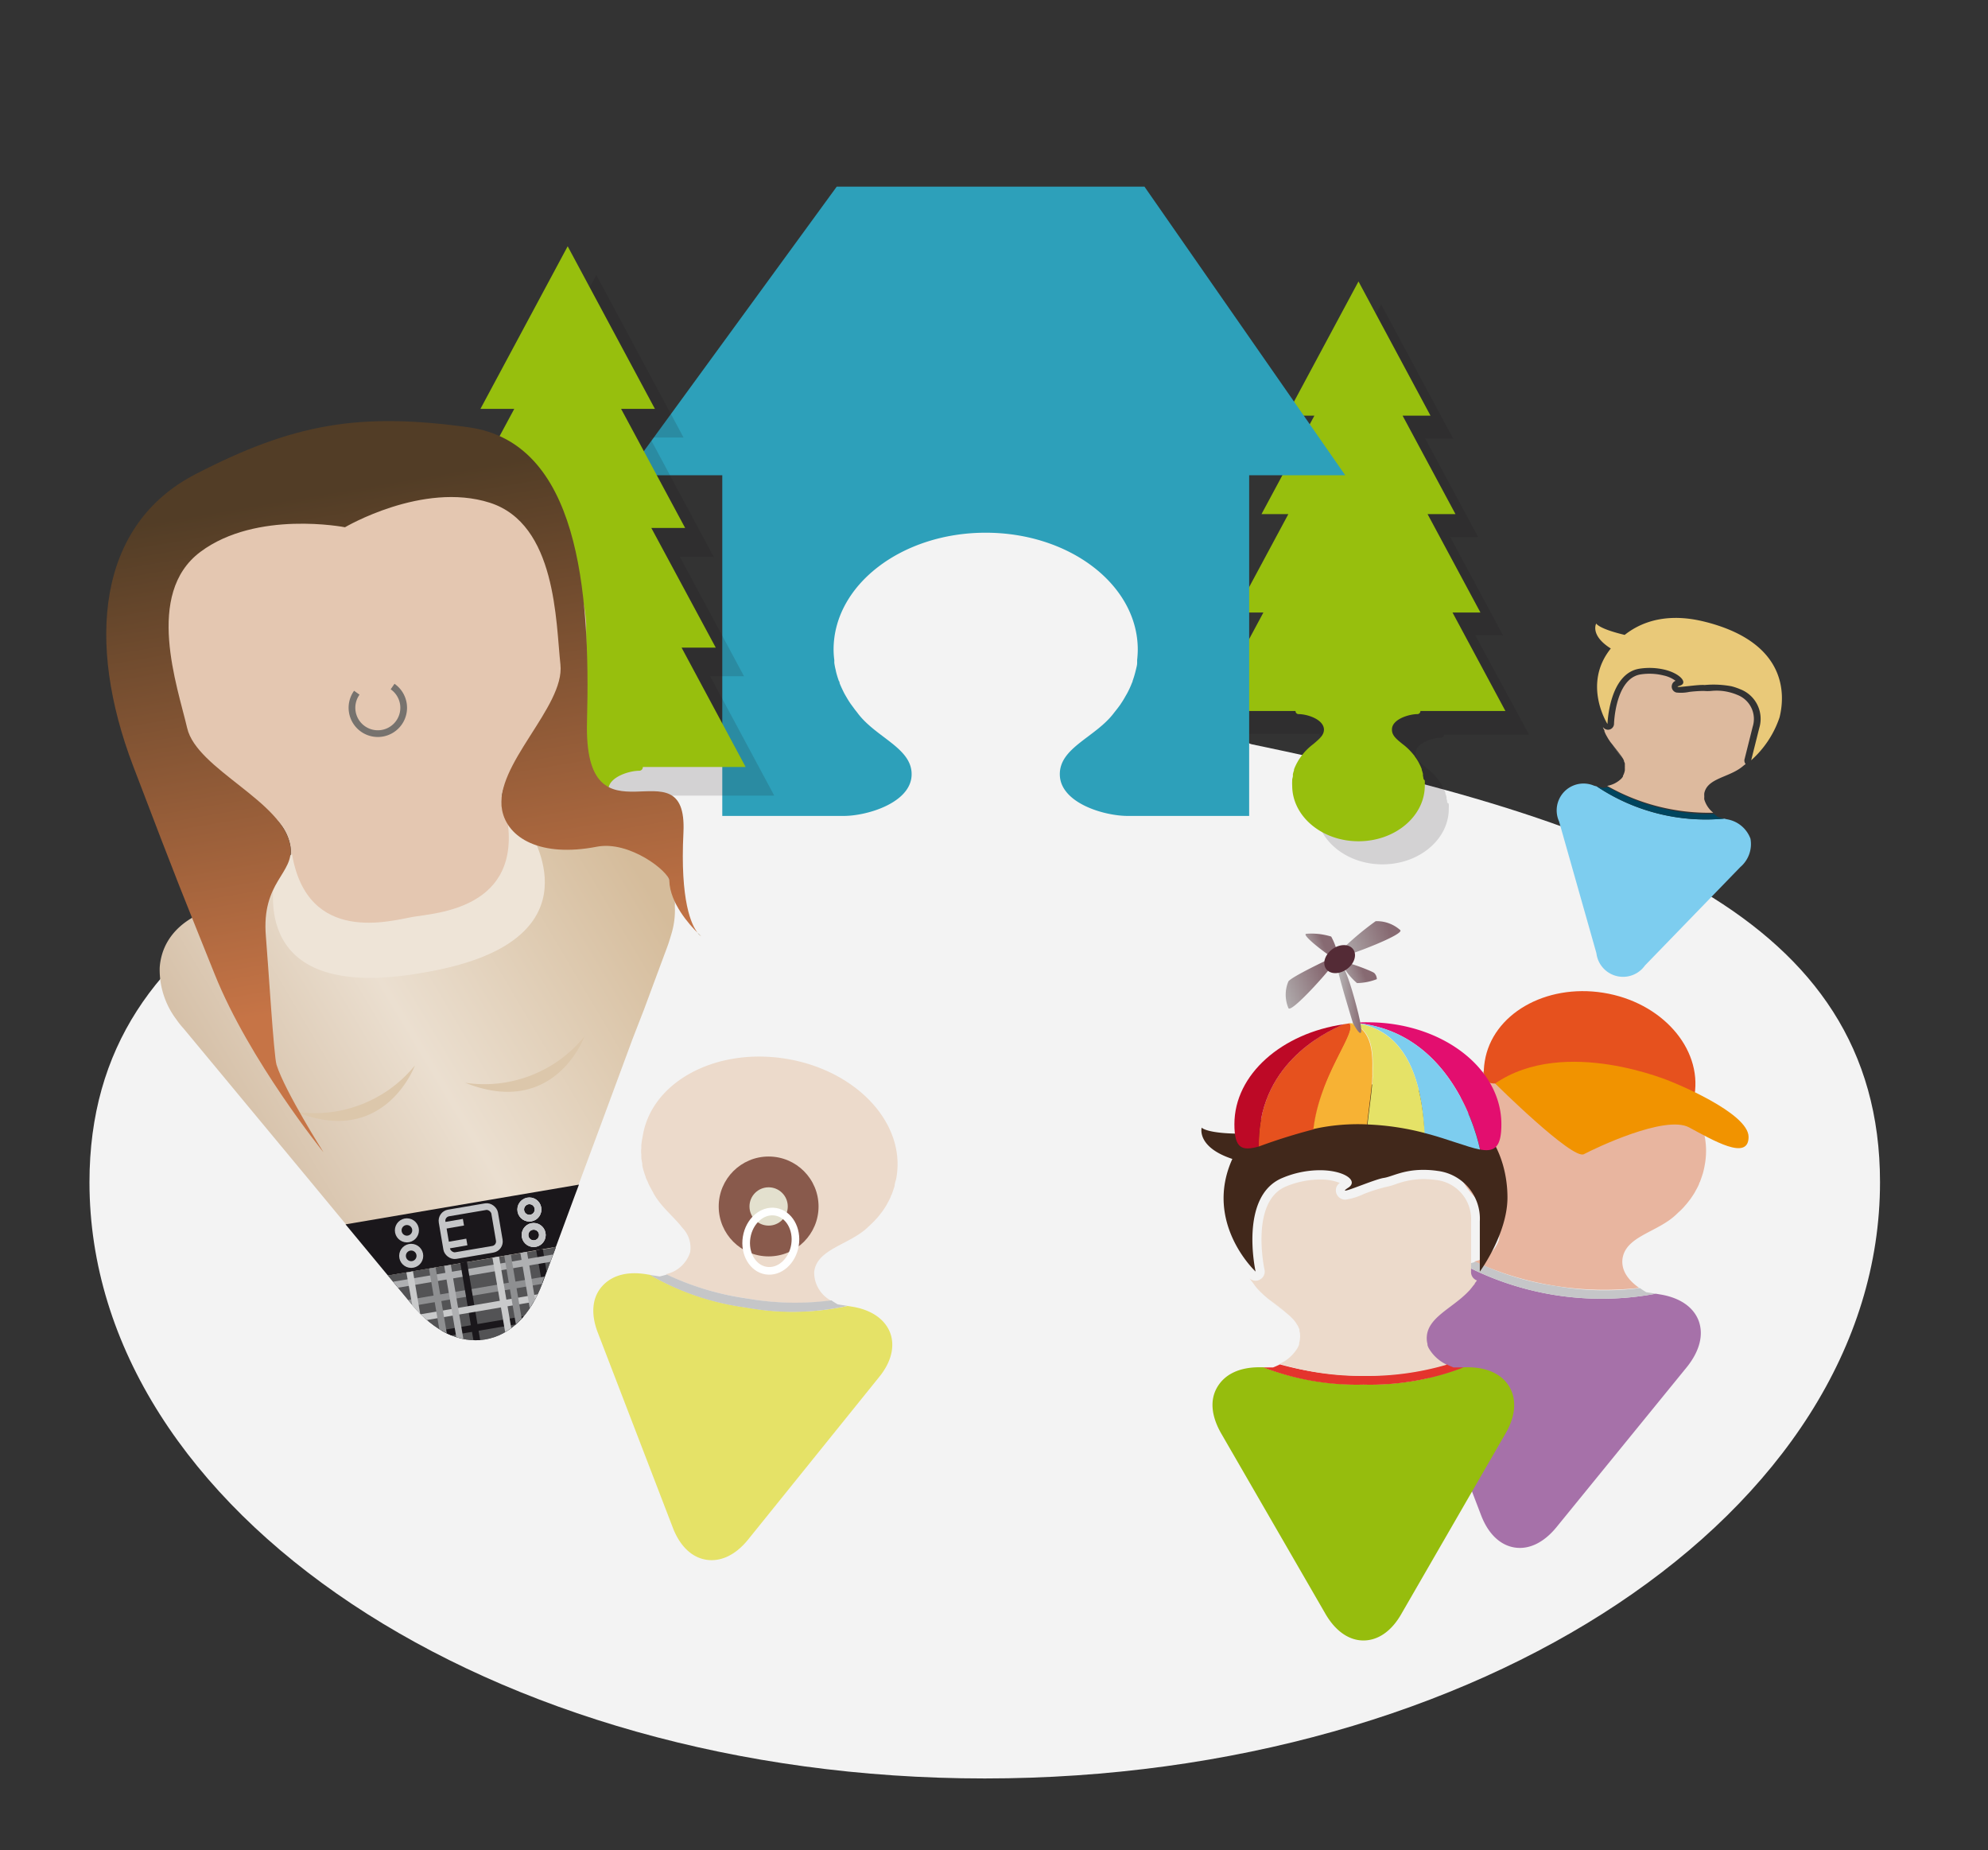 <svg xmlns="http://www.w3.org/2000/svg" xmlns:xlink="http://www.w3.org/1999/xlink" viewBox="0 0 222.2 206.74"><rect x="0" y="0" width="222.2" height="206.74" fill="#333333" stroke="none"/><defs><style>.cls-1{isolation:isolate;}.cls-2{fill:#f3f3f3;}.cls-3{opacity:0.15;mix-blend-mode:multiply;}.cls-4{fill:#1a161a;}.cls-5{fill:#97bf0d;}.cls-6{fill:#2da0ba;}.cls-7{fill:#a671a9;}.cls-8{fill:#e8b59f;}.cls-9{fill:#c5c6c8;}.cls-10{fill:#e6511e;}.cls-11{fill:#f19300;}.cls-12{fill:#ecdacb;}.cls-13{fill:#7dcdef;}.cls-14{fill:#00455e;}.cls-15{fill:#e9c979;}.cls-16{fill:#ddba9e;}.cls-17{fill:url(#Dégradé_sans_nom_6);}.cls-18{fill:url(#Dégradé_sans_nom_6-2);}.cls-19{fill:#96bd0d;}.cls-20{fill:#e4342d;}.cls-21{fill:#41281b;}.cls-22,.cls-35,.cls-39,.cls-40,.cls-48{fill:none;}.cls-23{fill:#bd0926;}.cls-24{fill:#e30e6f;}.cls-25{fill:#e5e267;}.cls-26{fill:#f7b234;}.cls-27{fill:url(#Dégradé_sans_nom_6-3);}.cls-28{fill:url(#Dégradé_sans_nom_6-4);}.cls-29{fill:url(#Dégradé_sans_nom_6-5);}.cls-30{fill:#542b36;}.cls-31{fill:#e4c7b1;}.cls-32{fill:url(#Dégradé_sans_nom_143);}.cls-33{fill:#eee4d7;}.cls-34{fill:#dcc7ab;}.cls-35{stroke:#76726e;}.cls-35,.cls-39,.cls-40,.cls-48{stroke-miterlimit:10;}.cls-35,.cls-39,.cls-40{stroke-width:0.75px;}.cls-36{fill:url(#Dégradé_sans_nom_226);}.cls-37{fill:url(#Dégradé_sans_nom_269);}.cls-38{fill:#1a171b;}.cls-39,.cls-48{stroke:#fff;}.cls-40{stroke:#c5c6c8;}.cls-41{fill:#5d5d5f;}.cls-42{fill:#535355;}.cls-43{fill:#afb0b2;}.cls-44{fill:#8e8f91;}.cls-45{fill:#c9cacb;}.cls-46{fill:#895a4c;}.cls-47{fill:#e3e0ce;}.cls-48{stroke-width:0.85px;}</style><linearGradient id="Dégradé_sans_nom_6" x1="281.67" y1="227.9" x2="284.38" y2="227.9" gradientTransform="matrix(0.93, -0.36, -0.36, -0.93, -34.4, 419.99)" gradientUnits="userSpaceOnUse"><stop offset="0" stop-color="#b8b8b8"/><stop offset="1" stop-color="#876a72"/></linearGradient><linearGradient id="Dégradé_sans_nom_6-2" x1="284.75" y1="226.96" x2="291.77" y2="226.96" xlink:href="#Dégradé_sans_nom_6"/><linearGradient id="Dégradé_sans_nom_6-3" x1="149.44" y1="95.92" x2="152.15" y2="95.92" gradientTransform="matrix(1, 0, 0, -1, 0, 207.49)" xlink:href="#Dégradé_sans_nom_6"/><linearGradient id="Dégradé_sans_nom_6-4" x1="276.96" y1="224.35" x2="283.3" y2="224.35" xlink:href="#Dégradé_sans_nom_6"/><linearGradient id="Dégradé_sans_nom_6-5" x1="284.27" y1="223.69" x2="287.38" y2="223.69" xlink:href="#Dégradé_sans_nom_6"/><linearGradient id="Dégradé_sans_nom_143" x1="80.43" y1="103.77" x2="26.75" y2="124.4" gradientTransform="translate(-21.3 15.3) rotate(-9.66)" gradientUnits="userSpaceOnUse"><stop offset="0" stop-color="#d5bc9b"/><stop offset="0.54" stop-color="#ebdfd0"/><stop offset="1" stop-color="#d1baa0"/></linearGradient><linearGradient id="Dégradé_sans_nom_226" x1="83.11" y1="104.39" x2="83.11" y2="104.7" gradientTransform="translate(-21.3 15.3) rotate(-9.66)" gradientUnits="userSpaceOnUse"><stop offset="0" stop-color="#57472e"/><stop offset="1" stop-color="#b17d4a"/></linearGradient><linearGradient id="Dégradé_sans_nom_269" x1="53.22" y1="48.86" x2="53.22" y2="105.35" gradientTransform="translate(-21.3 15.3) rotate(-9.66)" gradientUnits="userSpaceOnUse"><stop offset="0" stop-color="#523d26"/><stop offset="1" stop-color="#c67446"/></linearGradient></defs><g class="cls-1"><g id="Calque_1" data-name="Calque 1"><path class="cls-2" d="M10,132.11c0,36.8,44.8,66.63,100.06,66.63s100.07-29.83,100.07-66.63c0-29.89-29.54-40.49-70.23-48.94-2.71-.56-5.47-15.74-8.28-16.15-6.94-1-15.39-11-22.79-11S95.73,66,88.9,67c-2.77.4-5.49,15.56-8.17,16.11C39.79,91.42,10,102.1,10,132.11Z"/><g class="cls-3"><path class="cls-4" d="M161.75,89.68c0-.13,0-.26-.07-.38a1.16,1.16,0,0,0,0-.18c0-.14-.08-.28-.13-.46l0-.07a3.26,3.26,0,0,0-.2-.48l-.06-.12,0,0c-.05-.1-.1-.2-.16-.3l-.12-.19c-.06-.1-.13-.19-.2-.29a.31.31,0,0,0-.07-.09.57.57,0,0,0-.08-.13,7.38,7.38,0,0,0-1.24-1.2c-.76-.6-1.22-1-1.19-1.65.05-1.12,1.89-1.7,2.86-1.7a.34.34,0,0,0,.32-.35h9.5L164.9,71H168l-5.91-11h3.12l-5.91-11h3.12l-8.05-15-8,15h3.12l-5.91,11h3.12l-5.91,11h3.12L138,82h9.5a.34.34,0,0,0,.32.35c1,0,2.81.58,2.86,1.7,0,.64-.44,1-1.19,1.65A6.63,6.63,0,0,0,148.18,87v0a1.71,1.71,0,0,0-.11.14l-.2.29-.11.19-.19.34s-.05.09-.07.13-.14.32-.2.49l0,.1a3.31,3.31,0,0,0-.12.42,1.36,1.36,0,0,0,0,.17c0,.13,0,.26-.08.43v.12a5.27,5.27,0,0,0,0,.56c0,3.43,3.33,6.21,7.42,6.21s7.41-2.78,7.41-6.21a5.25,5.25,0,0,0,0-.56Z"/></g><path class="cls-5" d="M159.11,87.05a3.91,3.91,0,0,0-.07-.39,1.16,1.16,0,0,0,0-.18,3.56,3.56,0,0,0-.13-.45l0-.08a5,5,0,0,0-.21-.48l-.06-.12,0,0c-.05-.1-.1-.2-.16-.3l-.12-.19c-.06-.1-.13-.19-.2-.29l-.06-.09a.27.27,0,0,0-.09-.12,6.75,6.75,0,0,0-1.24-1.21c-.75-.6-1.21-1-1.19-1.64,0-1.13,1.89-1.71,2.86-1.71a.34.34,0,0,0,.32-.35h9.5l-5.91-11h3.12l-5.91-11h3.12l-5.91-11h3.12l-8.05-15-8.05,15h3.12l-5.91,11H144l-5.91,11h3.12l-5.91,11h9.5a.34.34,0,0,0,.32.35c1,0,2.81.58,2.86,1.71,0,.63-.44,1-1.19,1.64a6.63,6.63,0,0,0-1.28,1.26v0l-.11.15c-.06.09-.13.18-.19.28a2,2,0,0,0-.12.19l-.19.34-.06.13a4.25,4.25,0,0,0-.21.49l0,.1a3.31,3.31,0,0,0-.12.42,1.36,1.36,0,0,0,0,.17c0,.13-.05.26-.08.43v.12a5.25,5.25,0,0,0,0,.56c0,3.43,3.32,6.22,7.41,6.22s7.41-2.79,7.41-6.22a5.25,5.25,0,0,0,0-.56Z"/><path class="cls-6" d="M93.52,20.86,70,53.11H80.73V91.18H94.28c2.67,0,7.48-1.47,7.61-4.53s-4-4.2-6.06-7h0l0,0-.26-.33-.44-.6c-.1-.13-.18-.26-.27-.4s-.25-.41-.37-.62-.14-.25-.2-.37c-.16-.33-.32-.66-.45-1,0-.07,0-.15-.08-.23-.1-.28-.19-.56-.27-.86a3.59,3.59,0,0,1-.08-.35,7.43,7.43,0,0,1-.16-.82c0-.1,0-.21,0-.32a8.92,8.92,0,0,1-.08-1.16c0-7.21,7.6-13.06,17-13.06s17,5.85,17,13.06a11.11,11.11,0,0,1-.07,1.16c0,.11,0,.22,0,.32,0,.28-.09.55-.15.82l-.09.35c-.08.3-.17.58-.27.86,0,.08-.05.16-.08.23a9.88,9.88,0,0,1-.45,1c-.06.12-.13.24-.2.36s-.24.43-.37.63l-.26.4q-.21.3-.45.6l-.26.33,0,0h0c-2.07,2.77-6.19,3.9-6.06,7s4.94,4.53,7.61,4.53h13.55V53.11h10.74L127.92,20.86Z"/><g class="cls-3"><path class="cls-4" d="M75.56,98.17a3.55,3.55,0,0,0-.08-.47,1.6,1.6,0,0,0,0-.21c0-.17-.09-.34-.16-.55l0-.09a5.89,5.89,0,0,0-.24-.58,1.09,1.09,0,0,0-.08-.15l0-.06c-.06-.12-.13-.25-.2-.36a1.76,1.76,0,0,0-.14-.23c-.07-.12-.16-.24-.24-.36L74.23,95a.42.42,0,0,0-.11-.15,7.89,7.89,0,0,0-1.5-1.45c-.91-.74-1.47-1.23-1.44-2,.06-1.36,2.28-2.07,3.46-2.07a.4.4,0,0,0,.39-.42H86.54L79.38,75.57h3.78L76,62.23h3.78L72.62,48.89H76.4L66.65,30.72,56.9,48.89h3.78L53.52,62.23H57.3L50.14,75.57h3.78L46.76,88.91h11.5a.41.41,0,0,0,.39.42c1.18,0,3.41.71,3.46,2.07,0,.77-.52,1.26-1.43,2a7.72,7.72,0,0,0-1.56,1.52v0l-.13.18-.24.35-.14.22c-.07.12-.13.25-.23.42a.8.8,0,0,1-.08.16,5.19,5.19,0,0,0-.24.59L58,97c-.06.17-.11.34-.15.5s0,.15,0,.21-.06.32-.09.53l0,.14c0,.23,0,.45,0,.68,0,4.15,4,7.53,9,7.53s9-3.38,9-7.53c0-.23,0-.45,0-.68Z"/></g><path class="cls-5" d="M72.37,95c0-.17-.05-.33-.08-.47s0-.15-.05-.22-.1-.34-.17-.55l0-.09c-.07-.19-.16-.39-.25-.58a1.09,1.09,0,0,0-.08-.15l0-.06c-.06-.12-.12-.24-.19-.36l-.15-.23a3.64,3.64,0,0,0-.24-.35A.83.83,0,0,1,71,91.8a.49.49,0,0,0-.11-.14,7.67,7.67,0,0,0-1.5-1.46C68.51,89.47,68,89,68,88.2c.06-1.36,2.29-2.07,3.47-2.07a.4.4,0,0,0,.38-.42H83.34L76.18,72.37H80L72.8,59h3.78L69.42,45.69H73.2L63.45,27.52,53.7,45.69h3.78L50.32,59H54.1L46.94,72.37h3.78L43.56,85.71h11.5a.4.4,0,0,0,.39.42c1.18,0,3.41.71,3.47,2.07,0,.78-.53,1.27-1.44,2a7.24,7.24,0,0,0-1.55,1.53h0l-.12.18a3.64,3.64,0,0,0-.24.35l-.15.23c-.07.12-.13.24-.22.42a1.09,1.09,0,0,0-.08.15,6.14,6.14,0,0,0-.25.59l0,.13a4.13,4.13,0,0,0-.15.5c0,.07,0,.14,0,.21a4.59,4.59,0,0,0-.09.52l0,.15a5,5,0,0,0,0,.67c0,4.15,4,7.53,9,7.53s9-3.38,9-7.53a5.27,5.27,0,0,0,0-.68Z"/><path class="cls-7" d="M189.85,147.57c-.59-1.53-2.12-2.57-4.3-2.92l-.48-.08a33.12,33.12,0,0,1-22-3.52l-.45-.07c-2.18-.35-3.91.15-5,1.44s-1.18,3.11-.39,5.18l8.31,21.72c.79,2.07,2.12,3.35,3.74,3.61s3.28-.55,4.68-2.26l14.66-18C190,150.9,190.43,149.11,189.85,147.57Z"/><path class="cls-8" d="M178.21,116.92c-7.86-1.25-15,2.63-16,8.67,0,.32-.08.65-.1,1a.66.66,0,0,0,0,.28,2.76,2.76,0,0,0,0,.7l0,.31c0,.26.06.5.11.75l0,.21a7.49,7.49,0,0,0,.24.9l.12.33c0,.1.14.38.23.58l.17.36a4.25,4.25,0,0,0,.29.56l.09.17a.64.64,0,0,0,.08.14v0h0c.81,1.56,2.32,2.71,3.26,3.94a3.27,3.27,0,0,1,.85,2.7,3.65,3.65,0,0,1-2.78,2.45,35.06,35.06,0,0,0,18.44,2.95c-1.17-.83-2-1.88-1.87-3.19.3-2.59,3.9-3,6-5h0v0l.26-.25a6.33,6.33,0,0,0,.46-.44,3.58,3.58,0,0,0,.26-.29,5.94,5.94,0,0,0,.4-.48c.13-.17.15-.18.22-.28s.35-.51.5-.77l.1-.19a7.24,7.24,0,0,0,.35-.68.89.89,0,0,1,.12-.29c.08-.22.16-.44.23-.66l.09-.27a9.6,9.6,0,0,0,.22-1C191.65,124.1,186.07,118.18,178.21,116.92Z"/><path class="cls-9" d="M185.07,144.57,184,144.4c-.24-.14-.48-.3-.7-.46a31.25,31.25,0,0,1-9.36-.22,30.79,30.79,0,0,1-9-2.72c-.27.08-.54.16-.82.22l-1.05-.17a33.14,33.14,0,0,0,22,3.52Z"/><path class="cls-10" d="M189.4,122.36c-.85,5.27-3.63-.21-11.72-1.87s-12.57,3.39-11.73-1.88,6.77-8.7,13.25-7.67S190.24,117.09,189.4,122.36Z"/><path class="cls-11" d="M167.11,121.08s8.65,8.57,9.92,7.9,9.09-4.42,11.75-3,6.66,3.81,6.66,1.07-8.61-6.16-8.61-6.16S174.9,115.73,167.11,121.08Z"/><path class="cls-12" d="M181.27,84.69c-.3-.46-.71-.93-1.09-1.42C180.56,83.76,181,84.23,181.27,84.69Z"/><path class="cls-12" d="M181.65,85.45a1.3,1.3,0,0,0-.1-.25A1.3,1.3,0,0,1,181.65,85.45Z"/><path class="cls-12" d="M181.52,85.13l-.09-.18Z"/><path class="cls-12" d="M179.58,82.39l-.05-.1Z"/><path class="cls-12" d="M180.06,83.11,180,83Z"/><path class="cls-12" d="M179.81,82.76l-.08-.12Z"/><path class="cls-12" d="M181.49,86.92a.43.43,0,0,1,0-.07A.43.43,0,0,0,181.49,86.92Z"/><path class="cls-12" d="M181.73,86.24l0-.08Z"/><path class="cls-12" d="M181.72,85.71l0-.11Z"/><path class="cls-12" d="M181.77,86a.31.31,0,0,0,0-.1A.31.31,0,0,1,181.77,86Z"/><path class="cls-12" d="M181.28,84.71l.12.19Z"/><path class="cls-12" d="M181.32,87.14a1.84,1.84,0,0,0,.17-.22A1.84,1.84,0,0,1,181.32,87.14Z"/><path class="cls-12" d="M180,83l-.15-.21Z"/><path class="cls-12" d="M179.73,82.64l-.15-.25Z"/><path class="cls-12" d="M181.72,86.17a1.21,1.21,0,0,0,0-.19A1.21,1.21,0,0,1,181.72,86.17Z"/><path class="cls-12" d="M181.55,85.2l0-.07Z"/><path class="cls-12" d="M179.35,81.93a3,3,0,0,0,.18.36A3,3,0,0,1,179.35,81.93Z"/><path class="cls-12" d="M180.18,83.27l-.12-.16Z"/><path class="cls-12" d="M181.73,86.24a1.43,1.43,0,0,1-.07.28,1.56,1.56,0,0,1-.14.33,1.56,1.56,0,0,0,.14-.33A1.43,1.43,0,0,0,181.73,86.24Z"/><path class="cls-12" d="M181.7,85.6l0-.15Z"/><path class="cls-12" d="M181.74,85.87a.88.88,0,0,0,0-.16A.88.88,0,0,1,181.74,85.87Z"/><path class="cls-12" d="M181.4,84.9l0,0Z"/><path class="cls-13" d="M195.65,93.72A3.39,3.39,0,0,0,193,91.55l-.3-.07a21.89,21.89,0,0,1-14.24-3.6l-.29-.08a3,3,0,0,0-3.91,4l4.17,14.71a3,3,0,0,0,5.43,1.38l10.66-11A3.37,3.37,0,0,0,195.65,93.72Z"/><path class="cls-14" d="M192.71,91.48l-.7-.18a4.58,4.58,0,0,1-.43-.34,23,23,0,0,1-11.86-3,5.07,5.07,0,0,1-.54.09l-.7-.18a22,22,0,0,0,14.23,3.61Z"/><path class="cls-15" d="M198.9,80.17c.65-2.59.81-8.27-8.07-10.62l-.24-.06c-1.75-.44-5.66-1.17-9,1.46l-.4-.1c-2.53-.64-2.78-1.17-2.78-1.17s-.73,1.3,1.63,2.79c-3.22,4-.37,8.44-.37,8.44s.16-5.69,3.61-6.19a7.34,7.34,0,0,1,2.8.12c1.75.44,2.59,1.48,1.72,1.77-.27.09-.34.13-.27.15.25.06,2.38-.28,3-.21a10.89,10.89,0,0,1,3,.14,6.93,6.93,0,0,1,1,.34,3.54,3.54,0,0,1,2.1,4.34l-.9,3.59A11.19,11.19,0,0,0,198.9,80.17Z"/><path class="cls-12" d="M194.57,86l-.09.06Z"/><polygon class="cls-12" points="194.77 85.82 194.77 85.82 194.77 85.82 194.77 85.82 194.77 85.82"/><path class="cls-12" d="M194.79,85.8v0h0l.19-.15v0Z"/><path class="cls-12" d="M194.77,85.83h0l-.2.14Z"/><path class="cls-12" d="M194.48,86l-.09.06Z"/><path class="cls-16" d="M195,84.8l.9-3.59a2.88,2.88,0,0,0-1.7-3.55,6,6,0,0,0-.93-.31,5.85,5.85,0,0,0-2-.14,4.61,4.61,0,0,1-.83,0,14.71,14.71,0,0,0-1.63.11,4.57,4.57,0,0,1-1.43.07.68.68,0,0,1-.51-.83.66.66,0,0,1,.41-.48,3.5,3.5,0,0,0-1.35-.6,6.54,6.54,0,0,0-2.53-.12c-2.85.42-3,5.48-3,5.53a.68.68,0,0,1-.69.66.73.73,0,0,1-.54-.29h0c0,.12.11.25.16.38l0,.1h0l.05.11v0h0a2.53,2.53,0,0,0,.18.37l.05.09.15.26.08.12.14.21.11.14.12.15c.39.51.8,1,1.09,1.43h0l.12.19,0,0,.09.18,0,.07a2.6,2.6,0,0,1,.1.25.83.83,0,0,1,0,.15l0,.11a.76.76,0,0,1,0,.16v.1a1.21,1.21,0,0,1,0,.19l0,.07a2.29,2.29,0,0,1-.07.28,2.52,2.52,0,0,1-.14.33l0,.07a2,2,0,0,1-.17.23,3,3,0,0,1-1.6.82,23,23,0,0,0,11.86,3,3,3,0,0,1-1-1.48,1.26,1.26,0,0,1,0-.28.22.22,0,0,1,0-.08,1.87,1.87,0,0,1,0-.34h0c.32-1.55,2.35-1.72,3.85-2.68l.09-.06.09-.06.2-.15h0v0l.18-.15v0l.21-.16A.62.62,0,0,1,195,84.8Z"/><path class="cls-17" d="M149.55,106.79a7.26,7.26,0,0,0-.76-2.13,7.47,7.47,0,0,0-2.78-.31c-.67.07,2.5,2.45,2.82,2.56A1.12,1.12,0,0,0,149.55,106.79Z"/><path class="cls-18" d="M149.91,106.18a32,32,0,0,1,3.85-3.24,3.94,3.94,0,0,1,2.75,1c.46.5-5.74,2.83-6.14,2.82S149.91,106.18,149.91,106.18Z"/><path class="cls-19" d="M168.72,155c-.82-1.43-2.49-2.21-4.7-2.21h-.45a29,29,0,0,1-11.18,1.92,29.8,29.8,0,0,1-11.17-1.92h-.46c-2.21,0-3.84.76-4.7,2.21s-.67,3.25.43,5.18l11.64,20.14c1.1,1.91,2.61,3,4.26,3s3.16-1.05,4.26-3l11.63-20.14C169.39,158.27,169.54,156.44,168.72,155Z"/><path class="cls-20" d="M163.57,152.81h-1.1a7.77,7.77,0,0,1-.77-.34,35.1,35.1,0,0,1-18.64,0c-.25.12-.51.24-.77.34h-1.07a29,29,0,0,0,11.17,1.92A29,29,0,0,0,163.57,152.81Z"/><path class="cls-21" d="M168.49,133.82c0-4.06-1.89-12.5-15.86-12.65h-.37c-2.75,0-8.8.38-12.78,5.52h-.64c-4,0-4.53-.68-4.53-.68s-.6,2.17,3.43,3.5c-3.24,7.16,2.6,12.59,2.6,12.59s-1.89-8.45,3-10.47a10.89,10.89,0,0,1,4.18-.86c2.74,0,4.36,1.19,3.18,1.95-.36.23-.44.33-.33.33.39,0,3.4-1.29,4.3-1.42s2.12-.9,4.42-.9a10.81,10.81,0,0,1,1.61.12,5.38,5.38,0,0,1,4.7,5.63v5.62S168.49,137.89,168.49,133.82Z"/><path class="cls-12" d="M144.16,147.07c-.62-.58-1.4-1.11-2.14-1.7C142.76,146,143.54,146.49,144.16,147.07Z"/><path class="cls-12" d="M145,148a4,4,0,0,0-.23-.34A4,4,0,0,1,145,148Z"/><path class="cls-12" d="M144.68,147.61l-.2-.22Z"/><path class="cls-12" d="M140.83,144.29l-.11-.11Z"/><path class="cls-12" d="M141.79,145.19l-.21-.17Z"/><path class="cls-12" d="M141.29,144.76l-.16-.15Z"/><path class="cls-12" d="M145.31,150.26l0-.11Z"/><path class="cls-12" d="M164.25,144l-.11.13Z"/><path class="cls-12" d="M145.44,149.17a.2.2,0,0,0,0-.11A.2.2,0,0,1,145.44,149.17Z"/><path class="cls-12" d="M145.19,148.4a.47.47,0,0,0-.06-.15Z"/><path class="cls-12" d="M145.34,148.77l-.05-.14Z"/><path class="cls-12" d="M144.18,147.08l.24.24Z"/><path class="cls-12" d="M145.14,150.67c.06-.13.12-.27.17-.41C145.26,150.4,145.2,150.54,145.14,150.67Z"/><path class="cls-12" d="M164.51,143.66h0l.22-.28v0Z"/><path class="cls-12" d="M141.6,145l-.29-.26Z"/><path class="cls-12" d="M141.13,144.61c-.12-.1-.22-.21-.33-.32C140.91,144.4,141,144.51,141.13,144.61Z"/><path class="cls-12" d="M145.4,149.06a1.36,1.36,0,0,0-.06-.29Z"/><path class="cls-12" d="M139.67,142.87h0l.37.51.12.15-.12-.15Z"/><path class="cls-12" d="M164.49,143.69h0l-.24.3A2,2,0,0,0,164.49,143.69Z"/><path class="cls-12" d="M164.14,144.12l-.11.12Z"/><path class="cls-12" d="M144.77,147.7l-.08-.09Z"/><path class="cls-12" d="M140.27,143.66l-.1-.13.1.13Z"/><path class="cls-12" d="M140.29,143.69a6.12,6.12,0,0,0,.4.49C140.55,144,140.42,143.86,140.29,143.69Z"/><path class="cls-12" d="M142,145.37l-.23-.18Z"/><path class="cls-12" d="M145.44,149.17a1.62,1.62,0,0,1,0,.44,2.54,2.54,0,0,1-.09.54,2.54,2.54,0,0,0,.09-.54A1.62,1.62,0,0,0,145.44,149.17Z"/><path class="cls-12" d="M145.13,148.25,145,148Z"/><path class="cls-12" d="M145.29,148.63a.52.52,0,0,0-.1-.23A1.22,1.22,0,0,1,145.29,148.63Z"/><path class="cls-12" d="M144.42,147.32l.07.07Z"/><path class="cls-12" d="M164.42,142.1v-5.62a4.4,4.4,0,0,0-3.84-4.61,12.13,12.13,0,0,0-1.48-.11,9.16,9.16,0,0,0-3.07.56,7.25,7.25,0,0,1-1.21.34,19.24,19.24,0,0,0-2.37.76,7.11,7.11,0,0,1-2.07.64,1.05,1.05,0,0,1-1.07-1,1,1,0,0,1,.44-.87,5.8,5.8,0,0,0-2.22-.38,10,10,0,0,0-3.78.77c-4.06,1.67-2.43,9.22-2.42,9.29a1,1,0,0,1-.49,1.11,1,1,0,0,1-.5.14,1.07,1.07,0,0,1-.68-.26h0l.38.5.11.15h0l.1.14h0c.13.17.26.33.4.48l.12.12c.1.1.2.21.32.31l.16.16.29.25.21.18.23.17a25.41,25.41,0,0,1,2.14,1.7h0a2.83,2.83,0,0,1,.25.24l.07.07a2.09,2.09,0,0,1,.2.22l.07.09a1.85,1.85,0,0,1,.23.34l.14.21a.64.64,0,0,0,.06.14l.1.23,0,.15c0,.09.05.18.06.28a.24.24,0,0,1,0,.12,1.62,1.62,0,0,1,0,.44,2.35,2.35,0,0,1-.09.53.56.56,0,0,1,0,.12,2.09,2.09,0,0,1-.17.41,4.47,4.47,0,0,1-2,1.79,31,31,0,0,0,9.37,1.36,31.49,31.49,0,0,0,9.3-1.26,4.56,4.56,0,0,1-2-1.81,1.68,1.68,0,0,1-.16-.39l0-.12a2.25,2.25,0,0,1-.08-.52h0c-.1-2.39,2.83-3.4,4.68-5.37l.12-.12.11-.14a3.25,3.25,0,0,0,.23-.29h0l.23-.28v-.05l.24-.32A1,1,0,0,1,164.42,142.1Z"/><path class="cls-22" d="M150.93,114.35h0Z"/><path class="cls-22" d="M150.82,114.33h0a.07.07,0,0,1,.06,0H151A.33.33,0,0,1,150.82,114.33Z"/><path class="cls-10" d="M150.82,114.36l-.64.1c-2.43,1.05-9.63,4.67-9.48,13.66a63.08,63.08,0,0,1,6.14-1.92C147.58,120,151.84,115.29,150.82,114.36Z"/><path class="cls-23" d="M150.2,114.46c-6.91,1-12.23,5.59-12.23,11.17,0,2.77.87,3,2.73,2.49C140.55,119.13,147.75,115.51,150.2,114.46Z"/><path class="cls-24" d="M167.81,125.63c0-6.29-6.68-11.39-14.92-11.39a10,10,0,0,0-1.45.07c11.06.91,13.78,13.13,14,14.15C167.05,128.75,167.81,128.22,167.81,125.63Z"/><path class="cls-13" d="M151.44,114.31h-.07c6.71.77,7.64,8.3,7.82,12.29,2.76.72,4.82,1.6,6.23,1.86C165.22,127.44,162.5,115.22,151.44,114.31Z"/><path class="cls-10" d="M153.39,120.34c0,.64-.11,1.31-.19,2C153.29,121.65,153.35,121,153.39,120.34Z"/><path class="cls-10" d="M153.44,119.42v.77C153.43,119.93,153.43,119.67,153.44,119.42Z"/><path class="cls-25" d="M151.37,114.32h-.44c2.07.5,2.57,2.49,2.51,5v1c-.05.65-.11,1.31-.19,2-.13,1.12-.29,2.26-.4,3.34h.08a29.8,29.8,0,0,1,6.3.95C159,122.62,158.08,115.13,151.37,114.32Z"/><path class="cls-10" d="M153.44,119.35c.06-2.49-.44-4.48-2.51-5C153,114.85,153.49,116.85,153.44,119.35Z"/><path class="cls-10" d="M153.4,120.19a.38.38,0,0,1,0,.15A.38.38,0,0,0,153.4,120.19Z"/><path class="cls-26" d="M152.8,125.65h0c.12-1.08.27-2.21.4-3.33.08-.67.15-1.34.19-2a.38.38,0,0,0,0-.15v-.84c.06-2.48-.43-4.48-2.51-5h-.08c1,.92-3.27,5.66-4,11.84A22.88,22.88,0,0,1,152.8,125.65Z"/><path class="cls-10" d="M153.2,122.32c-.13,1.12-.28,2.25-.4,3.33C152.92,124.57,153.07,123.43,153.2,122.32Z"/><path class="cls-27" d="M151.22,114.33s-2-6.46-1.76-6.55.71-.81,2.14,4.61S151.22,114.33,151.22,114.33Z"/><path class="cls-28" d="M148.42,107.24s-3.94,1.85-4.41,2.42a3.82,3.82,0,0,0,0,3c.31.6,4.7-4.34,4.85-4.74S148.42,107.24,148.42,107.24Z"/><path class="cls-29" d="M153.89,109.42a6.56,6.56,0,0,1-2.22.44,7.2,7.2,0,0,1-1.72-2.19c-.3-.6,3.39.83,3.65,1.06A1,1,0,0,1,153.89,109.42Z"/><ellipse class="cls-30" cx="149.73" cy="107.18" rx="1.87" ry="1.38" transform="translate(-34.4 108.35) rotate(-35.96)"/><path class="cls-31" d="M37.61,53.36C24.07,55.66,14.52,66,16.3,76.4a13.19,13.19,0,0,0,.39,1.65c0,.16.09.31.14.46.13.39.27.77.43,1.14a5.16,5.16,0,0,0,.21.49c.18.4.38.79.6,1.18l.17.31c.27.45.58.9.9,1.33l.38.48q.33.41.69.81c.15.17.31.35.47.51s.52.51.79.75l.24.22a2.09,2.09,0,0,0,.22.2L22,86h0c2.2,2.08,5.31,3.14,7.58,4.62a5.54,5.54,0,0,1,2.89,4c.28,2.19-1.18,4.09-3.17,5.54,4.26.61,10.81,6.39,17.19,5.3S57.13,96.69,61,94.71c-2.37-.71-4.36-2-4.83-4.18-.95-4.4,4.72-7,7.05-11.55h0l0-.06c.11-.18.2-.37.3-.55s.34-.64.5-1l.27-.64c.14-.33.27-.66.39-1,.07-.19.14-.38.2-.57.16-.51.29-1,.4-1.56l.06-.34c.08-.44.14-.87.18-1.31,0-.18,0-.36,0-.54,0-.4,0-.81,0-1.21,0-.16,0-.32,0-.49a16,16,0,0,0-.18-1.68C63.58,57.63,51.16,51.05,37.61,53.36Z"/><path class="cls-32" d="M17.85,108.11a9.21,9.21,0,0,0,1.84,5.78h0c.24.35.51.7.79,1l3.13,3.77,1.66,2,2.33,2.81,6.64,8,3.55,4.29,1.66,2,6.66,8c2.44,2.93,5.32,4.29,8.12,3.82s5.07-2.72,6.4-6.29l3.62-9.79.91-2.44,1.94-5.22,3.61-9.76L72,112.76l.9-2.43,1.71-4.6c.15-.42.28-.84.4-1.25h0a9.18,9.18,0,0,0-.18-6.06h0a6.37,6.37,0,0,0-1-1.62c-1.81-2.19-4.88-3-8.64-2.4l-2.64.45a12.84,12.84,0,0,1-1.39-.35,9.62,9.62,0,0,1-2.87-1.35c1.33,2.15,2.76,5.41,1.73,8.38-1.2,3.49-5.5,5.88-12.77,7.11s-12.1.41-14.39-2.48c-2-2.47-1.68-6-1.14-8.53a9.55,9.55,0,0,1-2.27,2.26c-.39.28-.79.55-1.21.8l-2.64.45c-3.76.64-6.38,2.46-7.36,5.12a6.94,6.94,0,0,0-.39,1.85"/><path class="cls-33" d="M59.15,92.69c-.43-.87-2.49-1.37-2.49-1.37,1.75,10.26-8,10.71-10.46,11.13s-11.82,3.21-13.56-7c0,0-1.78,1.17-1.89,2.12-.16,1.39-3.07,14.59,16.5,11.13h0C66.87,105.44,59.75,93.94,59.15,92.69Z"/><path class="cls-34" d="M33.05,124.24a14.45,14.45,0,0,0,13.32-5.17S43,128.27,33.05,124.24Z"/><path class="cls-34" d="M52,121a14.43,14.43,0,0,0,13.32-5.17S62,125,52,121Z"/><path class="cls-35" d="M43.88,76.72a2.89,2.89,0,1,1-4,.69"/><path class="cls-36" d="M78.37,104.63l-.39-.38A1.57,1.57,0,0,0,78.37,104.63Z"/><path class="cls-37" d="M76.39,93c.48-10.4-11.18,2.43-10.78-12.38s-1-31.18-13.23-32.87S32.79,47.33,21.83,53,9.61,71.78,14.89,85.62,20.13,99.23,24,108.88s12.16,19.89,12.16,19.89S31.87,122,30.91,119c-.31-1-.94-11.41-1.19-14.34-.53-6.18,3.19-7,2.73-10.1-.73-5-10.46-8.58-11.53-13.2s-4.8-15,1.48-19.69,16.16-2.75,16.16-2.75,8.67-5.12,16.16-2.75,7.4,13.37,7.92,18.09-7.49,11.29-6.52,16.27c.61,3.13,4.3,5.31,10.59,4.09,3.66-.71,8.07,2.79,8.1,3.8.07,2.51,2.27,4.94,3.17,5.83C77.3,103.39,76,100.73,76.39,93Z"/><polygon class="cls-38" points="38.62 136.82 39.45 137.82 43.36 142.54 62.13 139.34 64.25 133.6 64.71 132.38 38.62 136.82"/><circle class="cls-39" cx="59.17" cy="135.16" r="0.97"/><circle class="cls-39" cx="59.65" cy="138.01" r="0.97"/><circle class="cls-40" cx="59.17" cy="135.16" r="0.97"/><circle class="cls-40" cx="59.65" cy="138.01" r="0.97"/><circle class="cls-40" cx="45.48" cy="137.49" r="0.97"/><circle class="cls-40" cx="45.96" cy="140.34" r="0.97"/><rect class="cls-40" x="49.63" y="135.16" width="5.96" height="4.83" rx="0.88" transform="translate(-22.34 10.78) rotate(-9.66)"/><line class="cls-40" x1="49.54" y1="136.97" x2="51.8" y2="136.58"/><line class="cls-40" x1="49.87" y1="139.19" x2="52.18" y2="138.79"/><path class="cls-41" d="M43.36,142.54l2.75,3.32c2.44,2.93,5.32,4.29,8.12,3.82s5.07-2.72,6.4-6.29l1.5-4Z"/><path class="cls-42" d="M43.36,142.54l2.75,3.32c2.44,2.93,5.32,4.29,8.12,3.82s5.07-2.72,6.4-6.29l1.5-4Z"/><polygon class="cls-42" points="61.87 140.05 62.13 139.34 61.76 139.41 61.87 140.05"/><path class="cls-38" d="M60.6,143.46l0-.07.49-1.33-.42-2.47-.74.12Z"/><polygon class="cls-43" points="61.51 141.01 61.81 140.19 43.94 143.23 44.49 143.9 61.51 141.01"/><path class="cls-44" d="M45.62,145.26l.49.6.07.06,14.41-2.45,0-.08.27-.73Z"/><path class="cls-38" d="M52.91,149.75a6.49,6.49,0,0,0,.76,0L52.19,141l-.74.12Z"/><path class="cls-38" d="M57.65,148a8.64,8.64,0,0,0,.89-.92l-9.24,1.58a10.1,10.1,0,0,0,1.14.57Z"/><path class="cls-45" d="M46.07,145.81l0,.05c.3.35.6.68.9,1l-.81-4.79-.74.13Z"/><path class="cls-45" d="M59.64,145.48a9.52,9.52,0,0,0,.45-.84L47,146.87c.23.23.47.43.71.64Z"/><path class="cls-45" d="M56.46,148.85a7.15,7.15,0,0,0,.68-.44l-1.36-8-.74.13Z"/><path class="cls-44" d="M49.1,148.53c.28.17.56.33.84.47l-1.25-7.37-.74.13Z"/><path class="cls-43" d="M51,149.42a7.62,7.62,0,0,0,.79.2l-1.4-8.28-.74.13Z"/><path class="cls-43" d="M59.21,146.18c.21-.31.4-.64.59-1l-.9-5.3-.74.13Z"/><path class="cls-44" d="M57.66,148a8,8,0,0,0,.65-.65L57.1,140.2l-.74.13Z"/><path class="cls-25" d="M99.49,148.93c-.6-1.54-2.13-2.58-4.3-2.92l-.46-.07a29,29,0,0,1-11.33.16,29.59,29.59,0,0,1-10.74-3.64l-.45-.07c-2.19-.35-3.92.16-5,1.45S66.05,147,66.85,149l8.35,21.71c.79,2.06,2.12,3.34,3.75,3.59s3.28-.54,4.67-2.26l14.61-18.12C99.61,152.25,100.06,150.46,99.49,148.93Z"/><path class="cls-12" d="M87.76,118.3c-7.87-1.24-15,2.66-15.93,8.71a7.83,7.83,0,0,0-.15,1l0,.27a2.83,2.83,0,0,0,0,.71l0,.3c0,.26.07.51.11.76l0,.2a7.06,7.06,0,0,0,.25.9,2.19,2.19,0,0,0,.12.33c0,.12.14.38.23.57a4,4,0,0,0,.16.37c.06.12.19.37.3.56l.09.16.08.16h0c.82,1.54,2.34,2.7,3.27,3.93a3.19,3.19,0,0,1,.85,2.7,3.64,3.64,0,0,1-2.72,2.46,31.12,31.12,0,0,0,9,2.7,31,31,0,0,0,9.47.26A3.59,3.59,0,0,1,91,142.14c.3-2.59,3.9-3,6-5h0l.26-.24.46-.45.27-.3a4.42,4.42,0,0,0,.39-.47l.22-.28q.27-.37.51-.78l.09-.18c.13-.22.24-.45.35-.68a.89.89,0,0,1,.12-.29c.08-.22.16-.44.23-.66l.09-.27c0-.32.16-.63.21-1C101.23,125.44,95.63,119.54,87.76,118.3Z"/><path class="cls-9" d="M94.72,145.93l-1.09-.17c-.24-.14-.48-.29-.71-.45a31.06,31.06,0,0,1-9.38-.2,31.14,31.14,0,0,1-9-2.68q-.41.12-.81.21l-1.09-.17a29,29,0,0,0,10.74,3.65A28.45,28.45,0,0,0,94.72,145.93Z"/><circle class="cls-46" cx="85.91" cy="134.82" r="5.58"/><circle class="cls-47" cx="85.91" cy="134.82" r="2.14"/><ellipse class="cls-48" cx="85.48" cy="138.29" rx="3.32" ry="2.73" transform="matrix(0.16, -0.99, 0.99, 0.16, -64.43, 201.2)"/></g></g></svg>